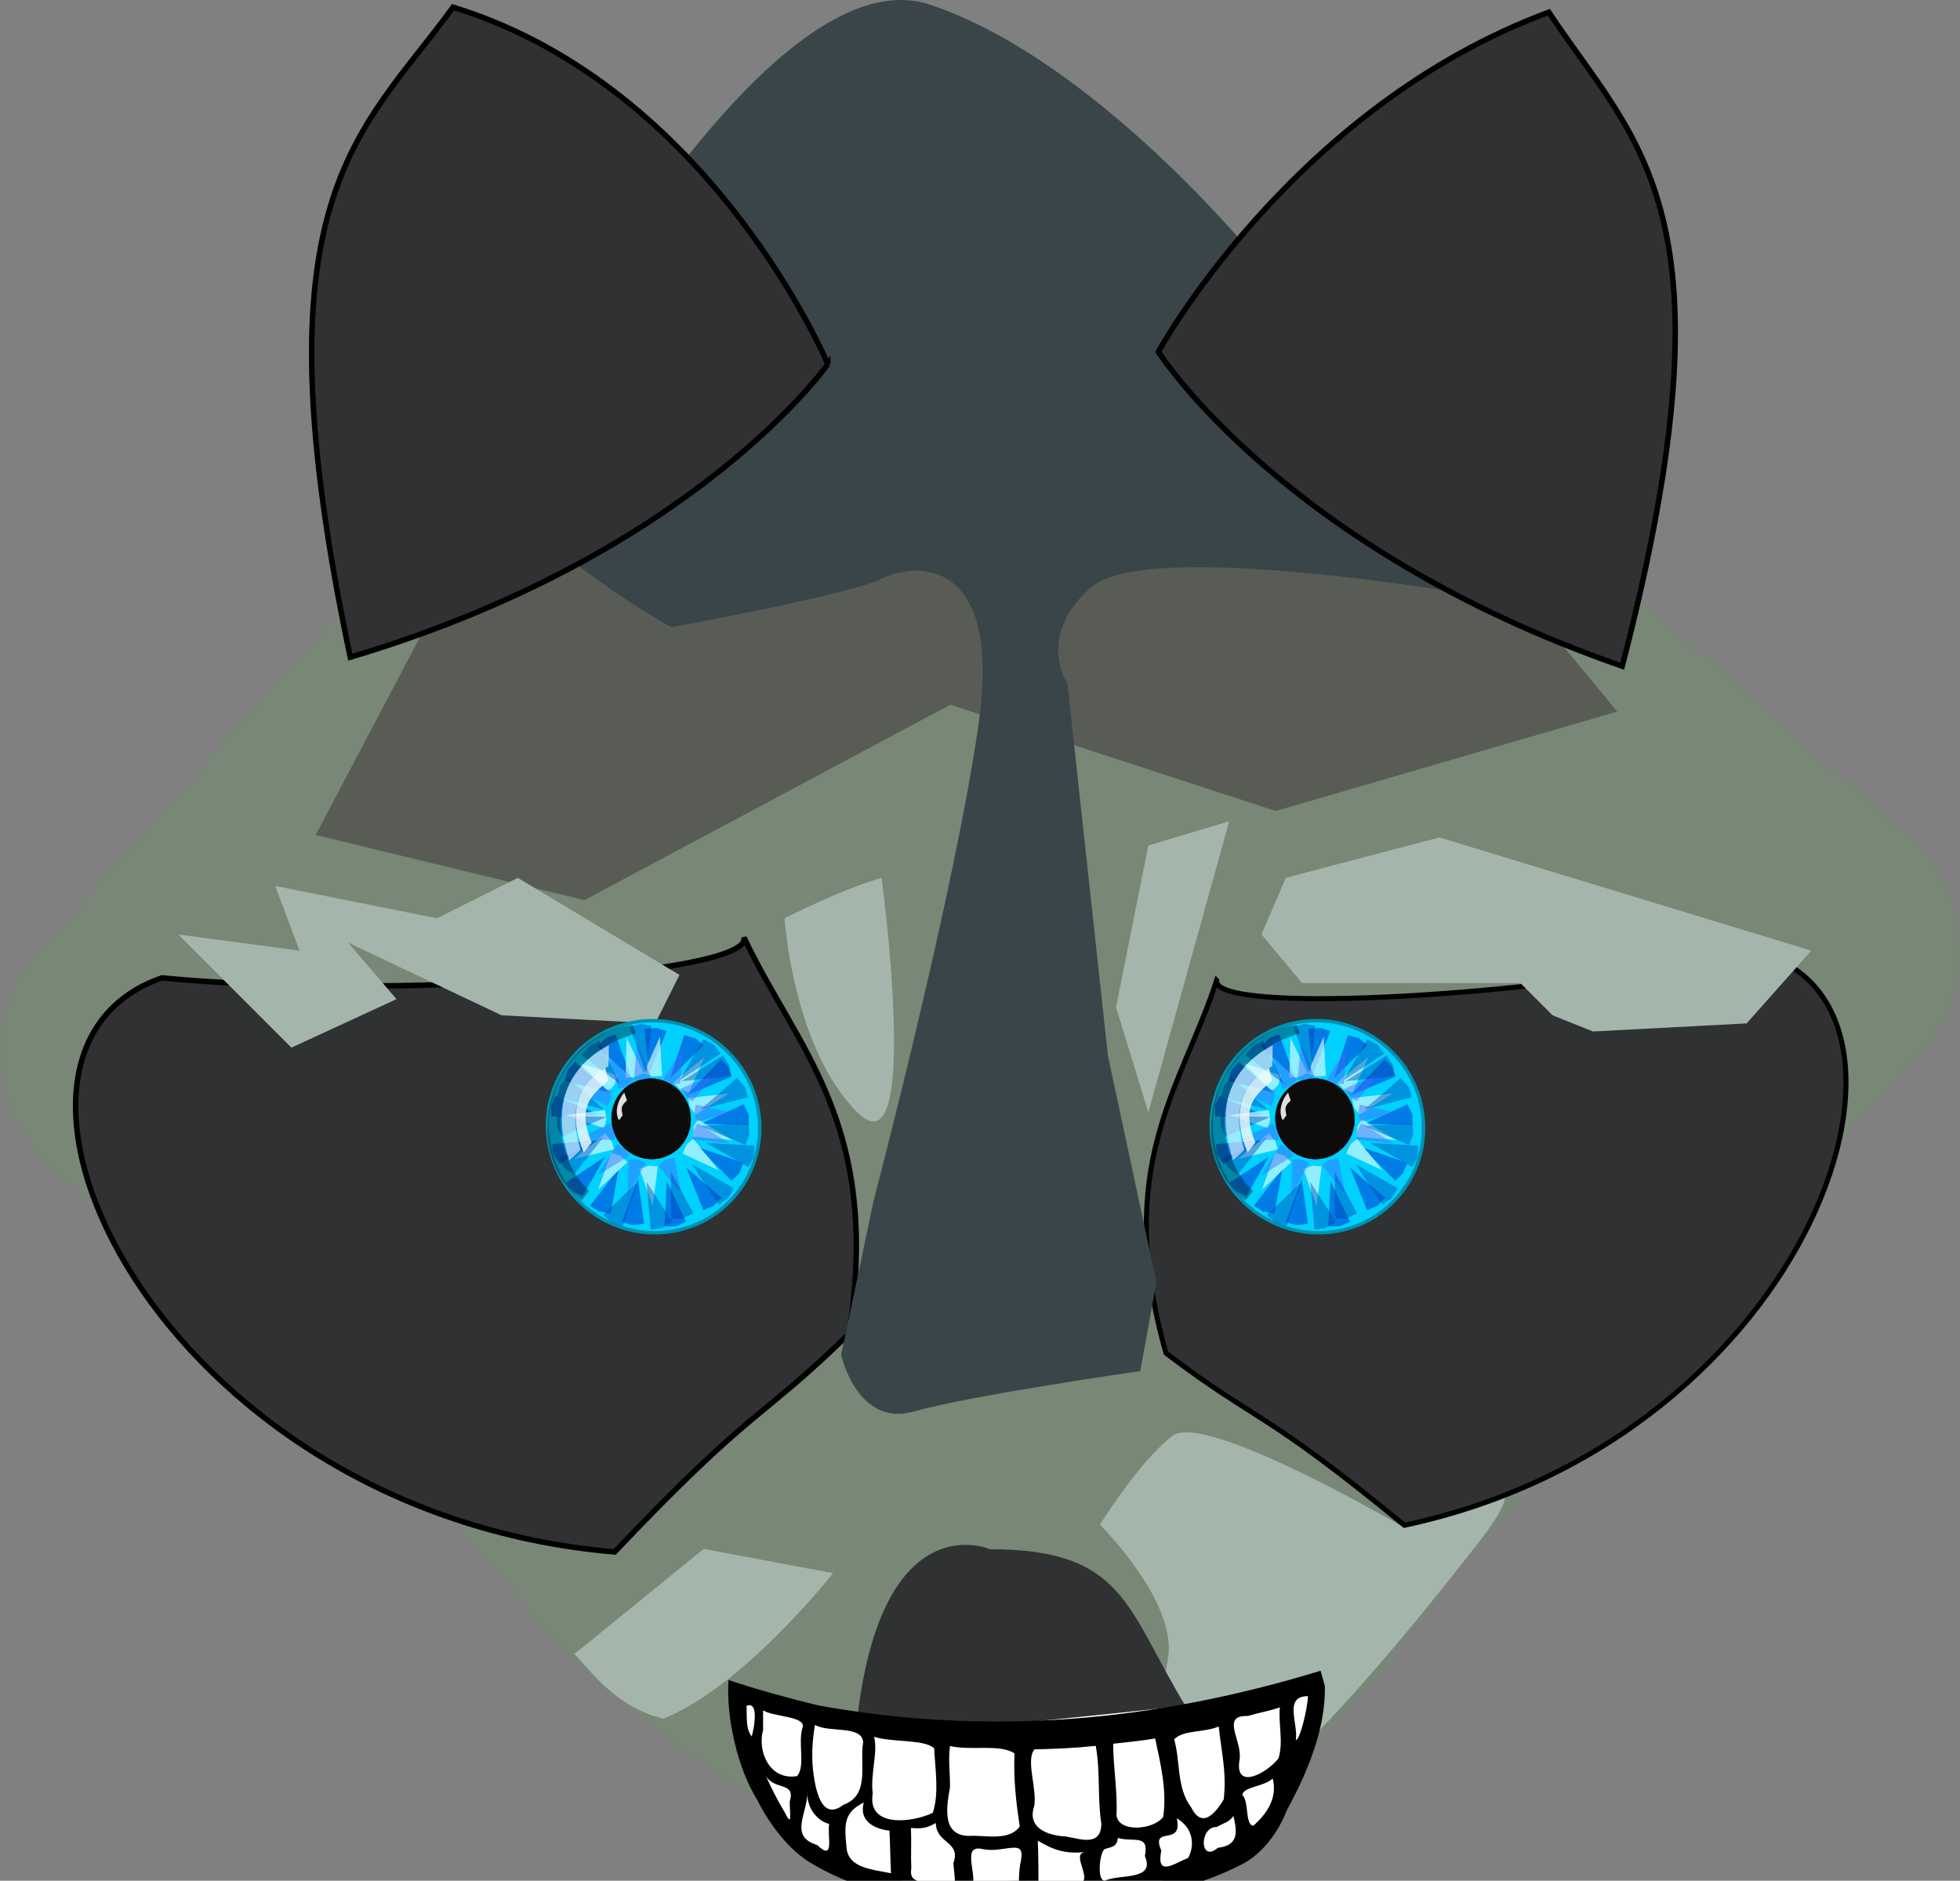 <?xml version="1.0"?><svg width="357.409" height="342.921" xmlns="http://www.w3.org/2000/svg" xmlns:xlink="http://www.w3.org/1999/xlink">
 <rect width="100%" height="100%" fill="#808080" stroke="none"/>
 <title>Raccon closed mouth</title>
 <defs>
  <symbol y="0" xmlns:xlink="http://www.w3.org/1999/xlink" x="0" width="128pt" id="svg_73" height="128pt">

   <g transform="translate(-410, -344)" id="svg_6">
    <g transform="matrix(0.674, 0, 0, 0.674, 361.879, -160.928)" id="svg_7">
     <path fill="#00d1ff" fill-rule="nonzero" stroke="#0092b3" stroke-width="1.347" stroke-linecap="round" stroke-linejoin="round" stroke-miterlimit="4" transform="matrix(1.019, -0.168, 0.174, 0.986, -108.112, 216.097)" id="svg_67" d="m220,675.219c0,23.602 -18.447,42.763 -41.263,42.857c-22.816,0.094 -41.411,-18.912 -41.593,-42.514c-0.183,-23.602 18.116,-42.914 40.93,-43.197c22.814,-0.283 41.555,18.569 41.92,42.169"/>
     <path fill="#0e0b0b" fill-rule="nonzero" stroke="#000000" stroke-width="1.35" stroke-linecap="round" stroke-linejoin="round" stroke-miterlimit="4" transform="matrix(0.108, -0.018, 0.019, 0.109, 152.107, 769.533)" id="svg_66" d="m365.714,762.362c0,81.035 -64.884,146.818 -145.132,147.142c-80.248,0.324 -145.651,-64.933 -146.292,-145.965c-0.642,-81.033 63.719,-147.337 143.962,-148.309c80.243,-0.972 146.16,63.755 147.443,144.779"/>
     <g fill="#0036d4" fill-opacity="0.545" transform="matrix(1.096, -0.181, 0.183, 1.036, -129.195, 186.89)" id="svg_51">
      <path fill-rule="evenodd" stroke-width="0.25pt" id="svg_65" d="m181.82,652.937l1.167,-17.226l4.279,0.333l3.501,1.889l-8.947,15.003z"/>
      <path fill-rule="evenodd" stroke-width="0.25pt" id="svg_64" d="m189.045,655.958l7.735,-15.436l3.817,1.961l2.498,3.096l-14.05,10.379z"/>
      <path fill-rule="evenodd" stroke-width="0.25pt" id="svg_63" d="m193.788,663.505l14.589,-11.432l2.258,3.309l0.543,3.859l-17.391,4.264z"/>
      <path fill-rule="evenodd" stroke-width="0.25pt" id="svg_62" d="m166.606,657.779l-15.546,-7.512l1.906,-3.845l3.059,-2.543l10.58,13.9z"/>
      <path fill-rule="evenodd" stroke-width="0.25pt" id="svg_61" d="m197.092,675.231l16.591,-4.779l1.146,4.136l-0.582,3.935l-17.155,-3.292z"/>
      <path fill-rule="evenodd" stroke-width="0.25pt" id="svg_60" d="m189.19,690.88l10.617,13.616l-3.411,2.605l-3.869,0.926l-3.337,-17.147z"/>
      <path fill-rule="evenodd" stroke-width="0.25pt" id="svg_59" d="m160.781,681.637l-10.598,13.631l-3.361,-2.668l-1.846,-3.524l15.805,-7.439z"/>
      <path fill-rule="evenodd" stroke-width="0.25pt" id="svg_58" d="m161.254,665.287l-17.131,-2.156l0.579,-4.253l2.088,-3.386l14.464,9.795z"/>
      <path fill-rule="evenodd" stroke-width="0.25pt" id="svg_57" d="m159.962,674.832l-15.904,6.721l-1.63,-3.97l0.109,-3.977l17.425,1.226z"/>
      <path fill-rule="evenodd" stroke-width="0.25pt" id="svg_56" d="m164.833,687.14l-5.641,16.318l-4.042,-1.443l-2.883,-2.741l12.566,-12.135z"/>
      <path fill-rule="evenodd" stroke-width="0.25pt" id="svg_55" d="m171.122,692.196l-0.614,17.255l-4.287,-0.196l-3.56,-1.776l8.461,-15.283z"/>
      <path fill-rule="evenodd" stroke-width="0.25pt" id="svg_54" d="m181.302,694.691l4.404,16.694l-4.161,1.053l-3.921,-0.67l3.677,-17.077z"/>
      <path fill-rule="evenodd" stroke-width="0.25pt" id="svg_53" d="m194.939,684.033l14.963,8.614l-2.179,3.698l-3.235,2.315l-9.55,-14.627z"/>
      <path fill-rule="evenodd" stroke-width="0.25pt" id="svg_52" d="m175.102,653.388l-10.185,-13.985l3.425,-2.573l3.84,-0.865l2.92,17.423z"/>
     </g>
     <g fill="#dafdfc" fill-opacity="0.665" transform="matrix(0.916, -0.151, 0.159, 0.904, -81.688, 268.134)" id="svg_39">
      <path fill-rule="evenodd" stroke-width="0.25pt" id="svg_50" d="m174.403,710.311l-2.871,-17.061l4.213,-0.774l3.822,0.94l-5.164,16.895z"/>
      <path fill-rule="evenodd" stroke-width="0.25pt" id="svg_49" d="m213.551,687.358l-16.763,-4.279l0.998,-4.166l2.406,-3.115l13.359,11.56z"/>
      <path fill-rule="evenodd" stroke-width="0.25pt" id="svg_48" d="m205.319,699.466l-14.225,-9.847l2.385,-3.558l3.34,-2.082l8.499,15.487z"/>
      <path fill-rule="evenodd" stroke-width="0.25pt" id="svg_47" d="m215.429,666.903l-15.892,6.838l-1.751,-3.909l0.006,-3.936l17.637,1.007z"/>
      <path fill-rule="evenodd" stroke-width="0.25pt" id="svg_46" d="m190.239,637.268l-2.049,17.179l-4.26,-0.444l-3.403,-1.978l9.712,-14.757z"/>
      <path fill-rule="evenodd" stroke-width="0.25pt" id="svg_45" d="m175.863,635.246l4.605,16.677l-4.111,1.201l-3.898,-0.543l3.405,-17.335z"/>
      <path fill-rule="evenodd" stroke-width="0.25pt" id="svg_44" d="m153.821,642.978l15.296,8.084l-1.945,3.816l-3.069,2.465l-10.282,-14.365z"/>
      <path fill-rule="evenodd" stroke-width="0.25pt" id="svg_43" d="m143.878,664.581l17.291,0.589l-0.082,4.283l-1.683,3.558l-15.525,-8.43z"/>
      <path fill-rule="evenodd" stroke-width="0.25pt" id="svg_42" d="m144.508,684.236l14.853,-8.871l2.251,3.644l0.512,3.903l-17.616,1.324z"/>
      <path fill-rule="evenodd" stroke-width="0.25pt" id="svg_41" d="m152.233,699.273l8.487,-15.076l3.763,2.045l2.383,3.133l-14.633,9.897z"/>
      <path fill-rule="evenodd" stroke-width="0.25pt" id="svg_40" d="m207.895,649.211l-9.516,14.449l-3.612,-2.302l-2.159,-3.291l15.287,-8.855z"/>
     </g>
     <g fill="#4764ff" fill-opacity="0.44" transform="matrix(0.777, -0.4, 0.413, 0.751, -226.253, 415.5)" id="svg_27">
      <path fill-rule="evenodd" stroke-width="0.25pt" id="svg_38" d="m174.403,710.311l-2.871,-17.061l4.213,-0.774l3.822,0.94l-5.164,16.895z"/>
      <path fill-rule="evenodd" stroke-width="0.25pt" id="svg_37" d="m213.551,687.358l-16.763,-4.279l0.998,-4.166l2.406,-3.115l13.359,11.56z"/>
      <path fill-rule="evenodd" stroke-width="0.25pt" id="svg_36" d="m205.319,699.466l-14.225,-9.847l2.385,-3.558l3.34,-2.082l8.499,15.487z"/>
      <path fill-rule="evenodd" stroke-width="0.25pt" id="svg_35" d="m215.429,666.903l-15.892,6.838l-1.751,-3.909l0.006,-3.936l17.637,1.007z"/>
      <path fill-rule="evenodd" stroke-width="0.25pt" id="svg_34" d="m190.239,637.268l-2.049,17.179l-4.26,-0.444l-3.403,-1.978l9.712,-14.757z"/>
      <path fill-rule="evenodd" stroke-width="0.25pt" id="svg_33" d="m175.863,635.246l4.605,16.677l-4.111,1.201l-3.898,-0.543l3.405,-17.335z"/>
      <path fill-rule="evenodd" stroke-width="0.25pt" id="svg_32" d="m153.821,642.978l15.296,8.084l-1.945,3.816l-3.069,2.465l-10.282,-14.365z"/>
      <path fill-rule="evenodd" stroke-width="0.25pt" id="svg_31" d="m143.878,664.581l17.291,0.589l-0.082,4.283l-1.683,3.558l-15.525,-8.43z"/>
      <path fill-rule="evenodd" stroke-width="0.25pt" id="svg_30" d="m144.508,684.236l14.853,-8.871l2.251,3.644l0.512,3.903l-17.616,1.324z"/>
      <path fill-rule="evenodd" stroke-width="0.25pt" id="svg_29" d="m152.233,699.273l8.487,-15.076l3.763,2.045l2.383,3.133l-14.633,9.897z"/>
      <path fill-rule="evenodd" stroke-width="0.25pt" id="svg_28" d="m207.895,649.211l-9.516,14.449l-3.612,-2.302l-2.159,-3.291l15.287,-8.855z"/>
     </g>
     <g fill="#0043b7" fill-opacity="0.435" transform="matrix(0.225, -1.08, 1.117, 0.218, -601.501, 896.213)" id="svg_12">
      <path fill-rule="evenodd" stroke-width="0.25pt" id="svg_26" d="m179.812,655.654l1.167,-17.226l4.279,0.333l3.501,1.889l-8.947,15.003z"/>
      <path fill-rule="evenodd" stroke-width="0.25pt" id="svg_25" d="m190.108,659.436l7.735,-15.436l3.817,1.961l2.498,3.096l-14.05,10.379z"/>
      <path fill-rule="evenodd" stroke-width="0.25pt" id="svg_24" d="m195.343,667.9l16.025,-9.312l1.781,3.589l0.006,3.897l-17.813,1.826z"/>
      <path fill-rule="evenodd" stroke-width="0.25pt" id="svg_23" d="m169.787,657.387l-15.546,-7.512l1.906,-3.845l3.059,-2.543l10.58,13.9z"/>
      <path fill-rule="evenodd" stroke-width="0.25pt" id="svg_22" d="m195.682,679.807l16.438,5.282l-1.354,4.073l-2.677,2.943l-12.407,-12.297z"/>
      <path fill-rule="evenodd" stroke-width="0.25pt" id="svg_21" d="m186.623,689.145l13.816,10.354l-2.608,3.408l-3.49,1.909l-7.717,-15.671z"/>
      <path fill-rule="evenodd" stroke-width="0.25pt" id="svg_20" d="m162.283,683.334l-13.449,10.828l-2.657,-3.37l-0.987,-3.854l17.093,-3.604z"/>
      <path fill-rule="evenodd" stroke-width="0.25pt" id="svg_19" d="m156.346,672.73l-17.131,-2.156l0.579,-4.252l2.088,-3.386l14.464,9.795z"/>
      <path fill-rule="evenodd" stroke-width="0.25pt" id="svg_18" d="m156.811,675.658l-12.598,11.807l-2.903,-3.161l-1.273,-3.769l16.774,-4.877z"/>
      <path fill-rule="evenodd" stroke-width="0.25pt" id="svg_17" d="m166.285,690.19l-5.641,16.318l-4.042,-1.443l-2.883,-2.741l12.566,-12.135z"/>
      <path fill-rule="evenodd" stroke-width="0.25pt" id="svg_16" d="m175.001,693.461l2.427,17.094l-4.255,0.56l-3.816,-1.123l5.644,-16.531z"/>
      <path fill-rule="evenodd" stroke-width="0.25pt" id="svg_15" d="m180.686,690.208l4.404,16.694l-4.161,1.053l-3.921,-0.67l3.677,-17.077z"/>
      <path fill-rule="evenodd" stroke-width="0.25pt" id="svg_14" d="m195.49,680.645l12.081,12.335l-3.096,2.972l-3.74,1.356l-5.244,-16.663z"/>
      <path fill-rule="evenodd" stroke-width="0.25pt" id="svg_13" d="m177.318,656.977l-10.185,-13.985l3.425,-2.573l3.84,-0.865l2.92,17.423z"/>
     </g>
     <path fill="#f9fdfc" fill-opacity="0.885" fill-rule="evenodd" stroke-width="1.347" stroke-linecap="round" stroke-linejoin="round" stroke-miterlimit="4" id="svg_11" d="m177.391,849.284c-2.188,-3.672 -0.071,-8.877 2.112,-11.186l1.059,3.216c-2.618,2.203 -2.253,3.389 -1.737,5.933l-1.434,2.037z"/>
     <path fill="#f9fdfc" fill-opacity="0.605" fill-rule="evenodd" stroke-width="1.347" stroke-linecap="round" stroke-linejoin="round" stroke-miterlimit="4" id="svg_10" d="m157.264,865.345c-10.426,-31.403 9.297,-42.701 16.038,-46.367l-0.185,8.347c-9.953,6.799 -17.13,14.696 -11.24,33.927l-4.613,4.093z"/>
     <path fill="#f9fdfc" fill-opacity="0.805" fill-rule="evenodd" stroke-width="1.347" stroke-linecap="round" stroke-linejoin="round" stroke-miterlimit="4" id="svg_9" d="m163.133,862.262c-9.178,-21.934 3.756,-30.783 8.667,-34.073l1.314,5.098c-7.153,5.92 -12.678,10.664 -6.798,25l-3.183,3.975z"/>
     <path fill="#020202" fill-opacity="0.35" fill-rule="evenodd" stroke-width="1.347" stroke-linecap="round" stroke-linejoin="round" stroke-miterlimit="4" id="svg_8" d="m162.298,881.614c-26.153,-19.945 -13.005,-66.615 20.65,-70.843l1.272,3.359c-38.584,11.757 -35.108,48.239 -18.927,63.687l-2.995,3.796z"/>
    </g>
   </g>
  </symbol>
  <symbol xmlns:xlink="http://www.w3.org/1999/xlink" width="128px" id="svg_97" height="128px">

   <g id="svg_77">
    <g transform="matrix(2.158, 0, 0, 2.158, -1047.64, -850.646)" id="svg_78">
     <path fill="#ffffff" fill-rule="evenodd" stroke-width="1px" id="svg_80" d="m487.523,422.124c0,0 13.263,3.081 15.675,3.483c2.411,0.402 37.914,-3.349 38.852,-4.019c0.938,-0.67 -1.608,8.976 -2.545,10.718c-2.278,4.153 -10.718,8.038 -17.952,8.976c-6.163,0.134 -22.507,-1.34 -26.526,-3.751c-3.215,-3.483 -7.904,-13.933 -7.502,-15.407z"/>
     <path fill="#000000" fill-rule="evenodd" stroke-width="1px" id="svg_79" d="m542.969,419.938c-15.836,4.841 -31.386,6.194 -47.531,3.281c-2.63,-0.636 -5.939,-1.537 -8.5,-2.406c-0.211,3.558 0.83,8.271 2.688,11.281c1.152,2.303 3.022,4.862 5.312,6.156c5.826,3.416 13.413,4.267 20.031,4.156c6.882,-0.278 14.308,-0.949 20.5,-4.125c1.994,-0.995 3.506,-3.078 4.312,-5.156c1.904,-3.49 3.681,-7.667 3.594,-11.75l-0.406,-1.438zm-1.188,2.406c-0.063,1.238 -0.752,4.112 -1.156,4.156c0.247,-1.611 -1.187,-4.161 1.156,-4.156zm-2.666,1.058c-0.153,1.695 0.353,3.2 -0.123,4.817c-1.054,1.384 -4.217,3.145 -3.685,0.111c0.268,-1.8 -1.841,-4.197 0.786,-4.111c1.143,-0.346 1.892,-0.43 3.022,-0.817zm-50.459,-0.152c1.476,-0.578 0.373,3.513 0.469,2.875c-0.547,-0.631 -0.442,-1.903 -0.469,-2.875zm1.562,0.438c1.05,0.637 3.947,0.538 3.75,1.562c-0.501,1.473 0.291,3.691 -0.531,4.656c-2.537,0.435 -3.791,-2.234 -3.219,-4.375c0,-0.62 0,-1.224 0,-1.844zm43.113,1.527c0.269,2.511 0.764,4.378 0.471,6.901c-0.91,1.526 -2.122,2.707 -3.089,0.731c-1.378,-1.838 -0.991,-4.242 -1.596,-6.425c0.9,-0.902 2.736,-0.601 4.214,-1.207zm-38.207,-0.152c1.308,0.77 4.43,-0.005 4.562,1.625c-0.365,2.122 0.7,4.993 -1.875,5.938c-2.197,1.689 -2.696,-1.827 -2.875,-3.344c-0.143,-1.396 -0.047,-2.842 0.188,-4.219zm5.594,1.125c1.718,0.549 4.768,0.209 5.688,1.094c0.092,2.003 0.482,4.177 -0.125,6.094c-1.892,0.929 -6.253,1.477 -5.688,-1.844c-0.25,-1.719 0.516,-3.928 0.125,-5.344zm26.598,0.154c0.532,2.52 1.112,4.825 0.767,7.411c-0.887,1.247 -4.216,1.53 -4.428,-0.127c0.118,-2.271 -0.308,-4.518 -0.312,-6.781c1.434,-0.171 2.552,-0.251 3.973,-0.502zm-5.623,0.704c0.46,2.501 0.14,4.872 0.531,7.363c-0.026,2.184 -1.927,1.464 -3.372,1.207c-1.83,-0.082 -3.671,-0.882 -2.978,-2.865c0.281,-1.677 -0.838,-4.391 0.031,-5.375c2.083,-0.047 3.716,-0.114 5.788,-0.329zm-13.793,0.017c2.15,0.47 4.63,-0.23 6.106,0.688c-0.099,2.45 0.134,4.516 0.498,6.928c-0.951,1.305 -2.953,0.884 -4.425,0.873c-2.928,0.23 -2.57,-2.468 -2.178,-4.567c0.024,-1.28 -0.179,-2.641 0,-3.921zm-17.402,2.875c0.909,1.348 2.804,0.486 2.24,2.377c-0.006,1.243 0.28,2.552 -0.522,0.935c-0.644,-1.066 -1.203,-2.177 -1.719,-3.312zm47.938,0.188c0.477,1.787 -0.513,3.332 -1.834,4.473c-0.803,-0.069 -0.384,-2.331 -1.046,-2.913c0.115,-0.787 2.149,-0.792 2.88,-1.56zm-44.034,1.135c-0.103,1.74 0.986,2.887 2.07,3.178c-0.214,1.124 0.576,3.612 -1.142,1.986c-2.777,-0.834 -0.794,-3.11 -0.928,-5.163zm5.346,1.147c-0.545,1.954 1.376,2.56 2.428,2.656c0.069,1.453 0.073,2.583 0.142,4.036c-1.787,-0.382 -4.123,-0.464 -4.216,-2.55c-0.198,-2.056 -0.265,-3.212 1.647,-4.142zm29.611,1.493c1.521,0.881 1.751,2.488 1.082,3.743c-1.351,0.54 -3.044,1.861 -2.545,-0.688c-1.05,-2.473 2.076,-0.286 1.464,-3.055zm5.358,-0.231c0.386,1.544 0.486,2.803 -1.469,3.019c-1.715,1.498 -1.806,-2.003 -0.094,-1.969c0.573,-0.356 1.208,-0.449 1.562,-1.05zm-28.156,0.675c0.016,1.978 2.423,1.723 1.661,3.796c0.065,1.342 0.651,2.898 -1.223,2.048c-1.065,-0.487 -3.061,0.177 -2.757,-1.531c-0.059,-1.279 0.025,-2.565 -0.034,-3.844c1.026,0.069 1.428,0.05 2.353,-0.469zm17.231,1.416c1.478,0.435 2.98,-0.432 2.55,1.709c1.005,2.313 -2.263,1.717 -3.656,2.281c-0.954,0.425 -0.645,-2.75 -0.118,-2.95c0.751,-0.224 1.117,-0.233 1.223,-1.041zm-7.582,0.257c1.621,0.955 2.64,1.249 4.5,1.077c-1.607,0.101 1.318,3.34 -1.111,2.846c-1.411,0.222 -1.903,0.355 -3.327,0.421c-0,-0.093 0.012,-2.968 -0.062,-4.344zm-2.43,0.671c0.843,-0.066 1.082,0.224 0.755,1.608c-0.105,0.739 -0.165,1.616 -0.022,2.048c0,0.041 -2.479,0.112 -4.444,-0.046c0.286,-1.44 -1.019,-3.943 0.93,-3.486c1.041,0.213 1.939,-0.059 2.781,-0.125z"/>
    </g>
   </g>
  </symbol>
 </defs>
 <g>
  <title>Layer 1</title>
  <g id="layer1">
   <path fill="#788776" stroke-width="6.5" stroke-miterlimit="4" id="rect3465" d="m187.614,10.865l160.387,141.517c11.518,10.163 12.609,27.618 2.446,39.136l-125.814,140.332c-10.163,11.518 -65.184,7.362 -76.702,-2.801l-138.524,-116.215c-11.518,-10.163 -12.609,-27.618 -2.446,-39.136l141.517,-160.387c10.163,-11.518 27.618,-12.609 39.136,-2.446z"/>
   <path fill="#788776" fill-rule="evenodd" stroke-width="1px" id="path3471" d="m140.58,246.177c0,0 -75.754,9.1 -55.255,34.534c37.297,46.276 120.179,114.653 189.247,-9.67c69.904,-125.827 -64.924,-45.585 -64.924,-45.585c0,0 -62.161,-8.288 -66.305,4.144c-4.144,12.432 -4.144,20.72 -2.763,16.576z"/>
   <path fill="#2f3132" fill-rule="evenodd" stroke="#000000" stroke-width="1px" id="path3467" d="m135.671,170.934c1.723,6.892 -65.186,11.301 -106.142,7.371c-39.915,13.791 -0.822,97.529 82.555,104.668c25.484,-26.861 26.159,-23.603 42.752,-39.803c5.937,-38.458 -9.596,-51.868 -19.165,-72.236z"/>
   <path fill="#a4b6ac" fill-rule="evenodd" stroke-width="1px" id="path3480" d="m255.105,278c0,0 -35.381,-20.639 -41.278,-16.216c-5.897,4.423 -13.268,16.216 -13.268,16.216c0,0 13.953,13.789 12.478,24.108c-1.474,10.319 -12.062,37.049 -12.062,37.049l12.851,-3.664c0,0 10.958,3.531 56.02,-54.545c15.808,-20.374 -13.268,-2.948 -14.742,-2.948z"/>
   <path fill="#2f3132" fill-rule="evenodd" stroke="#000000" stroke-width="0.918px" id="path3469" d="m221.856,178.766c-0.784,6.472 60.648,2.867 97.497,-5.376c37.918,8.013 11.856,88.72 -63.258,104.717c-26.265,-21.558 -26.51,-18.515 -43.465,-31.378c-9.786,-34.345 2.831,-48.326 9.225,-67.963z"/>
   <path fill="#2f3132" fill-rule="evenodd" stroke-width="1px" id="path3478" d="m180.525,282.475c0,0 -22.102,-9.67 -24.865,38.678c12.866,28.812 38.678,20.72 38.678,20.72c0,0 33.153,-12.432 22.102,-30.39c-11.051,-17.958 -11.051,-29.009 -35.915,-29.009z"/>
   <path fill="#a4b6ac" fill-rule="evenodd" stroke-width="1px" id="path3482" d="m104.736,301.587l23.587,-19.165l23.587,4.423c0,0 -16.216,20.639 -30.958,26.536c-8.845,-2.211 -13.268,-8.845 -16.216,-11.794z"/>
   <path fill="#585c55" fill-rule="evenodd" stroke-width="1px" id="path3498" d="m82.623,104.749l181.327,-12.499l30.958,37.496l-62.285,18.123l-59.337,-19.373l-66.708,35.621l-49.017,-11.874l25.061,-47.495z"/>
   <path fill="#394549" fill-rule="evenodd" stroke-width="1px" id="path3484" d="m169.601,0.85c-29.853,-9.951 -72.236,70.762 -72.236,70.762c0,0 -2.948,-30.958 -13.268,-7.371c-10.319,23.587 38.329,50.123 38.329,50.123c0,0 32.432,-5.897 38.329,-8.845c5.897,-2.948 22.113,-4.423 17.69,26.536c-4.423,30.958 -19.165,86.978 -19.165,86.978l-5.897,28.01c0,0 2.948,13.268 13.268,10.319c10.319,-2.948 41.278,-7.371 41.278,-7.371l2.948,-16.216l-8.845,-41.278l-7.371,-67.813c0,0 -5.897,-8.845 4.423,-17.69c10.319,-8.845 69.287,1.474 69.287,1.474l14.742,-33.907l-54.545,-28.01c0,0 -29.115,-35.749 -58.968,-45.7z"/>
   <path fill="#a4b6ac" fill-rule="evenodd" stroke-width="1px" id="path3486" d="m203.508,183.651l5.897,-29.484l14.742,-4.423l-14.742,53.071l-5.897,-19.165z"/>
   <path fill="#a4b6ac" fill-rule="evenodd" stroke-width="1px" id="path3488" d="m234.466,160.064l28.01,-7.371l67.813,20.639l-11.794,13.268l-28.01,1.474l-7.371,-2.948l-5.897,-5.897l-39.803,0l-7.371,-8.845l4.423,-10.319z"/>
   <path fill="#a4b6ac" fill-rule="evenodd" stroke-width="1px" id="path3490" d="m32.5,170.383l20.639,20.639l19.165,-8.845l-8.845,-10.319l28.01,13.268l28.01,1.474l4.423,-8.845l-29.484,-17.69l-14.742,7.371l-29.484,-5.897l4.423,11.794l-22.113,-2.948z"/>
   <path fill="#a4b6ac" fill-rule="evenodd" stroke-width="1px" id="path3492" d="m143.065,167.435c0,0 1.474,23.587 13.268,35.381c11.794,11.794 4.423,-42.752 4.423,-42.752c0,0 -5.897,1.474 -17.69,7.371z"/>
   <path fill="#2f3132" fill-rule="evenodd" stroke="#000000" stroke-width="1px" id="path3494" d="m150.958,66.382c0,0 -21.225,-50.604 -68.335,-65.07c-17.182,23.511 -36.474,34.663 -18.75,118.517c62.767,-18.658 87.085,-53.447 87.085,-53.447z"/>
   <path fill="#2f3132" fill-rule="evenodd" stroke="#000000" stroke-width="1px" id="path3496" d="m211.229,64.149c0,0 24.28,-44.523 71.201,-61.921c16.104,24.263 34.873,36.273 13.384,119.243c-61.862,-21.47 -84.585,-57.321 -84.585,-57.321z"/>
   <path fill="#585c55" stroke-width="6.5" stroke-miterlimit="4" id="path3679" d="m131.272,204.29a11.794,7.371 0 1 1 -23.587,0a11.794,7.371 0 1 1 23.587,0z"/>
   <path fill="#585c55" stroke-width="6.5" stroke-miterlimit="4" id="path3681" d="m246.259,202.816a11.794,7.371 0 1 1 -23.587,0a11.794,7.371 0 1 1 23.587,0z"/>
  </g>
  <use x="277.709" y="237.396" transform="matrix(0.67, 0, 0, 0.67, 0, 0)" xlink:href="#svg_73" id="svg_74"/>
  <use x="97.049" y="237.396" transform="matrix(0.67, 0, 0, 0.67, 0, 0)" xlink:href="#svg_73" id="svg_75"/>
  <use x="0" y="0" transform="matrix(0.893, 0, 0, 0.893, 130, 255)" xlink:href="#svg_97" id="svg_99"/>
  <path d="m190.591,289.079c0,-1 0,-2 -3,-2c-1,0 -2.076,-0.383 -3,0c-1.307,0.541 -1,2 -1,3c0,1 -0.474,1.149 -1,2c-1.176,1.902 -2.617,1.076 -3,2c-0.541,1.307 -1.293,2.707 -2,2c-0.707,-0.707 0,-2 0,-4c0,-3 0,-5 0,-7l0,-1l0,-1" id="svg_100" stroke-width="0" fill="none"/>
 </g>
</svg>